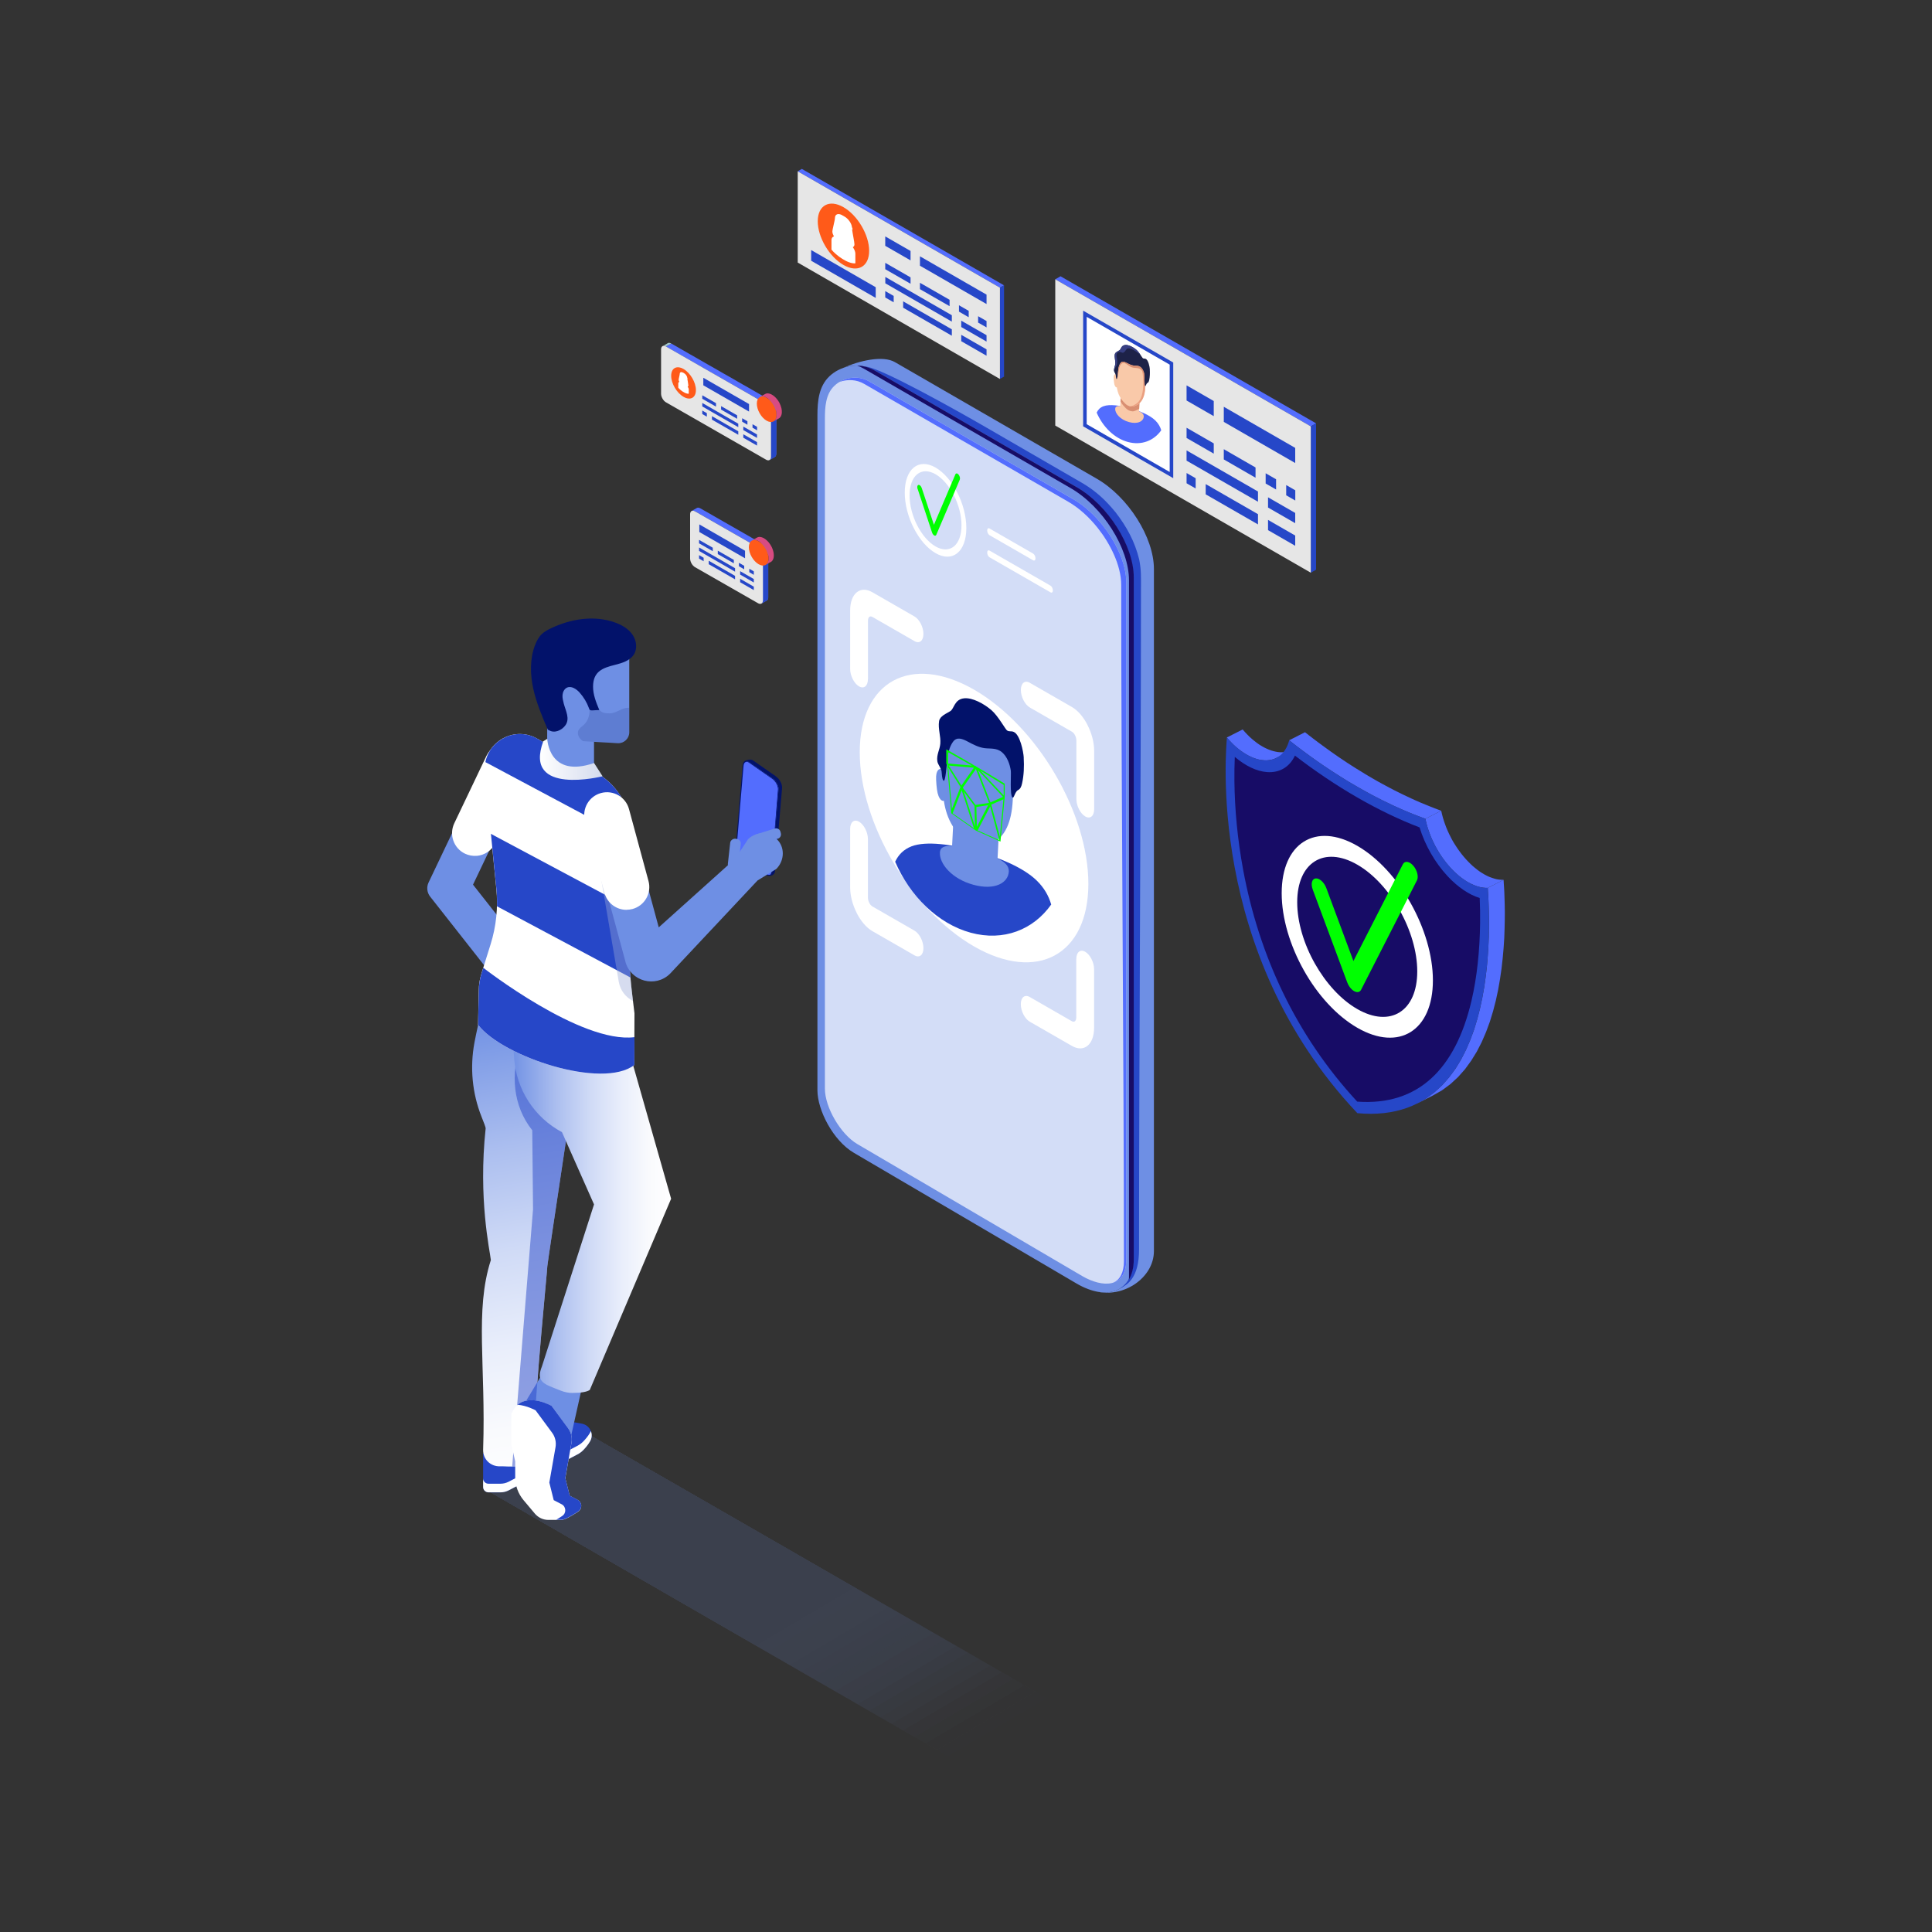 <?xml version="1.0" encoding="UTF-8"?>
<svg id="Laag_1" data-name="Laag 1" xmlns="http://www.w3.org/2000/svg" xmlns:xlink="http://www.w3.org/1999/xlink" viewBox="0 0 300 300">
  <rect x="0" y="0" width="300" height="300" fill="#333333" stroke="none"/>
  <defs>
    <style>
      .cls-1, .cls-2, .cls-3 {
        fill: #2647c8;
      }

      .cls-4, .cls-5, .cls-6, .cls-2, .cls-7, .cls-8, .cls-9, .cls-10, .cls-11, .cls-12, .cls-13, .cls-14, .cls-15 {
        fill-rule: evenodd;
      }

      .cls-4, .cls-16 {
        fill: #fff;
      }

      .cls-17, .cls-11 {
        fill: #536dfe;
      }

      .cls-5 {
        fill: #e6e6e6;
      }

      .cls-18 {
        fill: url(#linear-gradient-3);
      }

      .cls-19 {
        fill: url(#linear-gradient-2);
      }

      .cls-6, .cls-20 {
        fill: #02126a;
      }

      .cls-21 {
        fill: #1d2248;
      }

      .cls-22 {
        fill: url(#linear-gradient);
      }

      .cls-23 {
        fill: #373f83;
      }

      .cls-7 {
        fill: #d84b81;
      }

      .cls-24 {
        fill: #99a7d8;
        opacity: .4;
      }

      .cls-25 {
        opacity: 0;
      }

      .cls-25, .cls-26, .cls-27, .cls-28, .cls-29, .cls-30, .cls-31, .cls-32, .cls-33, .cls-34, .cls-35, .cls-36, .cls-37, .cls-38, .cls-39, .cls-40, .cls-41, .cls-42, .cls-43, .cls-44, .cls-45, .cls-46, .cls-47, .cls-48, .cls-49, .cls-50, .cls-51, .cls-52, .cls-53, .cls-54, .cls-55, .cls-56, .cls-57, .cls-58, .cls-59, .cls-60, .cls-61, .cls-62, .cls-63, .cls-64, .cls-65, .cls-14, .cls-66 {
        fill: #6e8fe4;
      }

      .cls-67 {
        fill: #f9c9a9;
      }

      .cls-8 {
        fill: #ff5a19;
      }

      .cls-9 {
        fill: #170c66;
      }

      .cls-10 {
        fill: #d3ddf7;
      }

      .cls-3 {
        opacity: .5;
      }

      .cls-68 {
        fill: #d98f72;
      }

      .cls-69 {
        opacity: .15;
      }

      .cls-26 {
        opacity: .02;
      }

      .cls-27 {
        opacity: .24;
      }

      .cls-28 {
        opacity: .32;
      }

      .cls-29 {
        opacity: .29;
      }

      .cls-30 {
        opacity: .27;
      }

      .cls-31 {
        opacity: .17;
      }

      .cls-32 {
        opacity: .22;
      }

      .cls-33 {
        opacity: .2;
      }

      .cls-34 {
        opacity: .51;
      }

      .cls-35 {
        opacity: .49;
      }

      .cls-36 {
        opacity: .46;
      }

      .cls-37 {
        opacity: .63;
      }

      .cls-38 {
        opacity: .61;
      }

      .cls-39 {
        opacity: .56;
      }

      .cls-40 {
        opacity: .59;
      }

      .cls-41 {
        opacity: .54;
      }

      .cls-42 {
        opacity: .37;
      }

      .cls-43 {
        opacity: .34;
      }

      .cls-44 {
        opacity: .66;
      }

      .cls-45 {
        opacity: .44;
      }

      .cls-46 {
        opacity: .41;
      }

      .cls-47 {
        opacity: .39;
      }

      .cls-48 {
        opacity: .07;
      }

      .cls-49 {
        opacity: .05;
      }

      .cls-50 {
        opacity: .12;
      }

      .cls-51 {
        opacity: .15;
      }

      .cls-52 {
        opacity: .1;
      }

      .cls-53 {
        opacity: .98;
      }

      .cls-54 {
        opacity: .93;
      }

      .cls-55 {
        opacity: .95;
      }

      .cls-56 {
        opacity: .76;
      }

      .cls-57 {
        opacity: .73;
      }

      .cls-58 {
        opacity: .71;
      }

      .cls-59 {
        opacity: .68;
      }

      .cls-60 {
        opacity: .88;
      }

      .cls-61 {
        opacity: .85;
      }

      .cls-62 {
        opacity: .83;
      }

      .cls-63 {
        opacity: .78;
      }

      .cls-64 {
        opacity: .8;
      }

      .cls-65 {
        opacity: .9;
      }

      .cls-12 {
        fill: #00ff01;
      }

      .cls-70 {
        fill: #ea9f80;
      }

      .cls-13 {
        fill: lime;
      }

      .cls-15 {
        fill: #a1c6ca;
      }
    </style>
    <linearGradient id="linear-gradient" x1="-1092.12" y1="157.3" x2="-1079.44" y2="230.76" gradientTransform="translate(1168.61)" gradientUnits="userSpaceOnUse">
      <stop offset="0" stop-color="#6e8fe4"/>
      <stop offset=".06" stop-color="#7c9ae6"/>
      <stop offset=".28" stop-color="#abbeef"/>
      <stop offset=".49" stop-color="#cfdaf6"/>
      <stop offset=".69" stop-color="#e9eefb"/>
      <stop offset=".86" stop-color="#f9fafd"/>
      <stop offset="1" stop-color="#fff"/>
    </linearGradient>
    <linearGradient id="linear-gradient-2" x1="-1089.25" y1="183.88" x2="-1064.4" y2="183.88" xlink:href="#linear-gradient"/>
    <linearGradient id="linear-gradient-3" x1="125.37" y1="117.91" x2="135.1" y2="117.91" gradientTransform="translate(218.93) rotate(-180) scale(1 -1)" gradientUnits="userSpaceOnUse">
      <stop offset="0" stop-color="#d3daed"/>
      <stop offset="1" stop-color="#fff"/>
    </linearGradient>
  </defs>
  <g>
    <g>
      <polygon class="cls-11" points="107.38 79.35 108.2 78.88 108.32 78.83 108.45 78.83 108.59 78.86 108.74 78.93 109.05 79.1 109.35 79.28 109.66 79.45 109.97 79.63 110.27 79.8 110.58 79.98 110.88 80.15 111.19 80.33 111.49 80.5 111.8 80.68 112.11 80.85 112.41 81.03 112.72 81.2 113.02 81.38 113.33 81.55 113.64 81.73 113.94 81.9 114.25 82.08 114.55 82.25 114.86 82.43 115.17 82.6 115.47 82.78 115.78 82.95 116.08 83.13 116.39 83.3 116.69 83.48 117 83.66 117.31 83.83 117.61 84.01 117.92 84.18 118.22 84.36 118.53 84.53 118.68 84.64 118.83 84.77 118.96 84.93 119.07 85.1 119.16 85.29 119.23 85.48 119.28 85.67 119.29 85.86 119.29 92.75 119.28 92.92 119.23 93.06 119.16 93.17 119.07 93.25 118.25 93.72 118.34 93.64 118.41 93.53 118.46 93.39 118.47 93.22 118.47 86.33 118.46 86.14 118.41 85.95 118.34 85.75 118.25 85.57 118.14 85.4 118.01 85.24 117.86 85.1 117.71 85 117.4 84.82 117.1 84.65 116.79 84.47 116.49 84.3 116.18 84.12 115.87 83.95 115.57 83.77 115.26 83.6 114.96 83.42 114.65 83.25 114.35 83.07 114.04 82.9 113.73 82.72 113.43 82.55 113.12 82.37 112.82 82.2 112.51 82.02 112.2 81.85 111.9 81.67 111.59 81.5 111.29 81.32 110.98 81.15 110.67 80.97 110.37 80.8 110.06 80.62 109.76 80.44 109.45 80.27 109.15 80.09 108.84 79.92 108.53 79.74 108.23 79.57 107.92 79.39 107.77 79.32 107.63 79.29 107.5 79.3 107.38 79.35"/>
      <polygon class="cls-2" points="119.29 85.98 119.29 92.75 119.28 92.92 119.23 93.06 119.16 93.17 119.07 93.25 118.25 93.72 118.34 93.64 118.41 93.53 118.46 93.39 118.47 93.22 118.47 86.45 119.29 85.98"/>
      <path class="cls-5" d="M117.71,85c.42.24.76.84.76,1.33v6.89c0,.49-.34.69-.76.45-3.26-1.87-6.53-3.74-9.79-5.6-.42-.24-.76-.84-.76-1.33v-6.89c0-.49.34-.69.76-.45,3.26,1.87,6.53,3.74,9.79,5.6Z"/>
      <polygon class="cls-7" points="116.72 83.95 117.54 83.48 117.65 83.43 117.77 83.39 117.9 83.37 118.03 83.38 118.17 83.4 118.32 83.44 118.47 83.5 118.63 83.58 118.78 83.68 118.93 83.79 119.08 83.92 119.22 84.06 119.36 84.21 119.48 84.37 119.6 84.54 119.71 84.72 119.81 84.9 119.9 85.09 119.97 85.28 120.04 85.48 120.09 85.67 120.13 85.86 120.15 86.05 120.16 86.24 120.15 86.42 120.13 86.58 120.09 86.73 120.04 86.87 119.97 86.99 119.9 87.09 119.81 87.18 119.71 87.25 118.89 87.71 118.99 87.64 119.08 87.56 119.15 87.45 119.22 87.33 119.27 87.2 119.31 87.05 119.33 86.89 119.34 86.71 119.33 86.52 119.31 86.33 119.27 86.14 119.22 85.94 119.15 85.75 119.08 85.56 118.99 85.37 118.89 85.19 118.78 85.01 118.66 84.84 118.54 84.68 118.4 84.53 118.26 84.39 118.11 84.26 117.96 84.14 117.81 84.05 117.65 83.96 117.5 83.9 117.35 83.86 117.21 83.84 117.08 83.84 116.95 83.86 116.83 83.9 116.72 83.95"/>
      <path class="cls-8" d="M117.81,84.05c.85.48,1.53,1.68,1.53,2.66s-.69,1.39-1.53.91c-.85-.48-1.53-1.68-1.53-2.66s.69-1.39,1.53-.91Z"/>
    </g>
    <g>
      <polygon class="cls-2" points="114.74 87.39 115.56 87.86 115.56 88.4 114.74 87.93 114.74 87.39"/>
      <polygon class="cls-2" points="111.46 85.51 113.95 86.94 113.95 87.47 111.46 86.04 111.46 85.51"/>
      <polygon class="cls-2" points="109.26 86.61 108.55 86.2 108.55 86.74 109.26 87.15 109.26 86.61"/>
      <path class="cls-2" d="M114.14,89.42c-1.36-.78-2.73-1.57-4.09-2.35v.54c1.36.78,2.73,1.57,4.09,2.35v-.54Z"/>
      <polygon class="cls-2" points="117.05 91.1 114.93 89.87 114.93 90.41 117.05 91.63 117.05 91.1"/>
      <path class="cls-2" d="M114.14,88.23c-1.86-1.07-3.73-2.14-5.59-3.22v.54c1.86,1.07,3.73,2.14,5.59,3.22v-.54Z"/>
      <polygon class="cls-2" points="117.05 89.91 114.93 88.69 114.93 89.22 117.05 90.45 117.05 89.91"/>
      <polygon class="cls-2" points="108.55 83.83 110.68 85.05 110.68 85.59 108.55 84.37 108.55 83.83"/>
      <polygon class="cls-2" points="116.35 88.32 117.05 88.72 117.05 89.26 116.35 88.85 116.35 88.32"/>
    </g>
    <polygon class="cls-2" points="108.59 81.43 115.69 85.52 115.69 86.69 108.59 82.61 108.59 81.43"/>
  </g>
  <g>
    <polygon class="cls-11" points="163.86 43.37 164.68 42.9 204.36 65.74 203.54 66.21 163.86 43.37"/>
    <polygon class="cls-2" points="203.54 66.21 204.36 65.74 204.36 88.46 203.54 88.93 203.54 66.21"/>
    <polygon class="cls-5" points="163.86 43.37 203.54 66.21 203.54 88.93 163.86 66.08 163.86 43.37"/>
    <polygon class="cls-2" points="168.19 48.24 182.18 56.29 182.18 74.25 168.19 66.2 168.19 48.24"/>
    <polygon class="cls-4" points="168.74 49.2 181.63 56.62 181.63 73.29 168.74 65.87 168.74 49.2"/>
    <path class="cls-2" d="M199.72,75.32l1.41.81v1.59l-1.41-.81v-1.59h0ZM184.25,66.42l4.22,2.43v1.59l-4.22-2.43v-1.59h0ZM201.12,79.65l-4.22-2.43v1.59l4.22,2.43v-1.59h0ZM195.34,76.32c-3.7-2.13-7.39-4.26-11.09-6.38v1.59c3.7,2.13,7.39,4.26,11.09,6.38v-1.59h0ZM201.12,83.16v1.59l-4.22-2.43v-1.59l4.22,2.43h0ZM195.34,79.84v1.59c-2.71-1.56-5.41-3.12-8.12-4.67v-1.59c2.71,1.56,5.41,3.12,8.12,4.67h0ZM185.66,74.26v1.59l-1.41-.81v-1.59l1.41.81h0ZM190.03,69.75l4.93,2.84v1.59l-4.93-2.84v-1.59h0ZM196.53,73.49l1.62.93v1.59l-1.62-.93v-1.59Z"/>
    <path class="cls-2" d="M201.12,69.55h0v2.35h0c-3.62-2.09-7.25-4.17-10.87-6.26l-.22-.13v-2.35l.22.13c3.62,2.09,7.25,4.17,10.87,6.26h0ZM188.47,62.27v2.35l-4.22-2.43h0v-2.35h0s4.22,2.43,4.22,2.43Z"/>
  </g>
  <g>
    <polygon class="cls-11" points="123.87 26.6 124.51 26.23 155.91 44.31 155.27 44.67 123.87 26.6"/>
    <polygon class="cls-2" points="155.27 44.67 155.91 44.31 155.91 58.48 155.27 58.84 155.27 44.67"/>
    <polygon class="cls-5" points="123.87 26.6 155.27 44.67 155.27 58.85 123.87 40.77 123.87 26.6"/>
    <polygon class="cls-2" points="125.96 38.83 135.98 44.6 135.98 46.26 125.96 40.49 125.96 38.83"/>
    <path class="cls-8" d="M130.97,32.17c2.21,1.27,3.99,4.31,3.99,6.78s-1.79,3.46-3.99,2.19c-2.21-1.27-3.99-4.31-3.99-6.78s1.79-3.46,3.99-2.19Z"/>
    <path class="cls-2" d="M151.88,49.1l1.31.75v.99l-1.31-.75v-.99h0ZM153.19,45.75h0v1.46h0c-3.38-1.94-6.75-3.89-10.13-5.83l-.21-.12v-1.46l.21.12c3.38,1.94,6.75,3.89,10.13,5.83h0ZM141.39,38.97v1.46l-3.93-2.26h0v-1.46h0l3.93,2.26h0ZM137.46,40.81l3.93,2.26v.99l-3.93-2.26v-.99h0ZM153.19,52.05l-3.93-2.26v.99l3.93,2.26v-.99h0ZM147.8,48.95c-3.44-1.98-6.89-3.96-10.33-5.95v.99c3.44,1.98,6.89,3.96,10.33,5.95v-.99h0ZM153.19,54.25v.99l-3.93-2.26v-.99l3.93,2.26h0ZM147.8,51.14c-2.52-1.45-5.04-2.9-7.56-4.35v.99c2.52,1.45,5.04,2.9,7.56,4.35v-.99h0ZM138.77,45.95v.99l-1.31-.75v-.99l1.31.75h0ZM142.85,43.91v.99l4.6,2.64v-.99l-4.6-2.64h0ZM148.91,47.4l1.51.87v.99l-1.51-.87v-.99Z"/>
    <path class="cls-4" d="M130.8,33.44c.11.07.22.13.34.19.6.34,1.09,1.06,1.15,1.64.07.2.12.34.12.34-.03,0-.06,0-.1,0,.08.63.37,2.02.37,2.33,0,.22-.1.36-.25.44.25.36.39.71.39,1.01v1.5c-1.17.11-3-1.25-3.71-2.13v-1.5c0-.29.15-.48.39-.56-.15-.25-.25-.52-.25-.73,0-.36.4-1.76.4-2.12,0-.6.52-.79,1.15-.42Z"/>
  </g>
  <g>
    <polygon class="cls-11" points="103.41 53.8 104.23 53.34 104.71 53.61 105.2 53.89 105.68 54.17 106.17 54.45 106.66 54.73 107.14 55.01 107.63 55.28 108.11 55.56 108.6 55.84 109.09 56.12 109.57 56.4 110.06 56.68 110.54 56.95 111.03 57.23 111.52 57.51 112 57.79 112.49 58.07 112.97 58.34 113.46 58.62 113.95 58.9 114.43 59.18 114.92 59.46 115.4 59.74 115.89 60.01 116.38 60.29 116.86 60.57 117.35 60.85 117.83 61.13 118.32 61.41 118.81 61.68 119.29 61.96 119.78 62.24 119.93 62.35 120.07 62.48 120.2 62.64 120.32 62.81 120.41 63 120.48 63.19 120.52 63.38 120.54 63.57 120.54 70.46 120.52 70.63 120.48 70.77 120.41 70.88 120.32 70.96 119.5 71.43 119.59 71.35 119.66 71.24 119.71 71.1 119.72 70.93 119.72 64.04 119.71 63.85 119.66 63.66 119.59 63.46 119.5 63.28 119.38 63.11 119.25 62.95 119.11 62.81 118.96 62.71 118.47 62.43 117.99 62.15 117.5 61.87 117.01 61.6 116.53 61.32 116.04 61.04 115.56 60.76 115.07 60.48 114.58 60.2 114.1 59.93 113.61 59.65 113.13 59.37 112.64 59.09 112.15 58.81 111.67 58.53 111.18 58.26 110.7 57.98 110.21 57.7 109.72 57.42 109.24 57.14 108.75 56.86 108.27 56.59 107.78 56.31 107.29 56.03 106.81 55.75 106.32 55.47 105.84 55.2 105.35 54.92 104.86 54.64 104.38 54.36 103.89 54.08 103.41 53.8"/>
    <polygon class="cls-15" points="102.87 53.76 103.69 53.29 103.8 53.24 103.93 53.24 104.07 53.27 104.23 53.34 103.41 53.8 103.25 53.73 103.11 53.7 102.98 53.71 102.87 53.76"/>
    <polygon class="cls-2" points="120.54 64.07 120.54 70.46 120.52 70.63 120.48 70.77 120.41 70.88 120.32 70.96 119.5 71.43 119.59 71.35 119.66 71.24 119.71 71.1 119.72 70.93 119.72 64.54 120.54 64.07"/>
    <path class="cls-5" d="M118.96,62.71c.42.24.76.84.76,1.33v6.89c0,.49-.34.69-.76.45-5.18-2.97-10.37-5.94-15.55-8.91-.42-.24-.76-.84-.76-1.33v-6.89c0-.49.34-.69.76-.45,5.18,2.97,10.37,5.94,15.55,8.91Z"/>
    <polygon class="cls-7" points="117.97 61.66 118.79 61.19 118.9 61.14 119.02 61.1 119.14 61.08 119.28 61.09 119.42 61.11 119.56 61.15 119.72 61.21 119.87 61.29 120.03 61.39 120.18 61.5 120.33 61.63 120.47 61.77 120.6 61.92 120.73 62.08 120.85 62.25 120.96 62.43 121.06 62.61 121.14 62.8 121.22 62.99 121.28 63.19 121.34 63.38 121.37 63.57 121.4 63.76 121.4 63.95 121.4 64.13 121.37 64.29 121.34 64.44 121.28 64.58 121.22 64.7 121.14 64.8 121.06 64.89 120.96 64.96 120.14 65.42 120.24 65.35 120.32 65.27 120.4 65.16 120.47 65.04 120.52 64.91 120.55 64.76 120.58 64.6 120.59 64.42 120.58 64.23 120.55 64.04 120.52 63.85 120.47 63.65 120.4 63.46 120.32 63.27 120.24 63.08 120.14 62.9 120.03 62.72 119.91 62.55 119.78 62.39 119.65 62.24 119.51 62.1 119.36 61.97 119.21 61.85 119.05 61.76 118.9 61.67 118.75 61.61 118.6 61.57 118.46 61.55 118.32 61.55 118.2 61.57 118.08 61.61 117.97 61.66"/>
    <path class="cls-8" d="M119.05,61.76c.85.48,1.53,1.68,1.53,2.66s-.69,1.39-1.53.91c-.85-.48-1.53-1.68-1.53-2.66s.69-1.39,1.53-.91Z"/>
    <path class="cls-8" d="M106.14,57.3c1.06.61,1.92,2.07,1.92,3.27s-.86,1.66-1.92,1.05c-1.06-.61-1.92-2.07-1.92-3.27s.86-1.66,1.92-1.05Z"/>
    <path class="cls-2" d="M109.21,58.66l7.1,4.08v1.17l-7.1-4.08v-1.17h0ZM116.85,65.87l.71.41v.54l-.71-.41v-.54h0ZM109.05,61.38v.54l2.13,1.22v-.54l-2.13-1.22h0ZM117.55,67.46l-2.13-1.22v.54l2.13,1.22v-.54h0ZM114.64,65.79c-1.86-1.07-3.73-2.14-5.59-3.22v.54c1.86,1.07,3.73,2.14,5.59,3.22v-.54h0ZM117.55,68.65v.54l-2.13-1.22v-.54l2.13,1.22h0ZM114.64,66.97v.54c-1.36-.78-2.73-1.57-4.09-2.35v-.54c1.36.78,2.73,1.57,4.09,2.35h0ZM109.76,64.16l-.71-.41v.54l.71.41v-.54h0ZM111.97,63.06v.54l2.49,1.43v-.54l-2.49-1.43h0ZM115.24,64.94l.82.47v.54l-.82-.47v-.54Z"/>
    <path class="cls-4" d="M106.07,57.86s.1.06.15.09c.26.15.48.46.5.72.03.09.05.15.05.15-.01,0-.03,0-.04,0,.04.28.16.89.16,1.03,0,.09-.05.16-.11.19.11.16.17.31.17.44v.66c-.51.05-1.32-.55-1.63-.94v-.66c0-.13.06-.21.17-.24-.07-.11-.11-.23-.11-.32,0-.16.17-.77.17-.93,0-.26.23-.35.51-.18Z"/>
  </g>
  <g>
    <path class="cls-17" d="M180.32,66.81c-1.15,1.63-3.07,2.39-5.18,1.82s-3.9-2.36-4.85-4.56c.21-.45.54-.8,1.06-.99.47-.18,1.12-.21,1.84-.14.71.07,1.49.23,2.22.43,1.46.4,3.09,1.05,3.98,1.91.48.47.77.99.93,1.54Z"/>
    <path class="cls-67" d="M176.87,63.85l.08-1.63-2.92-.8-.08,1.63c-.45-.03-.77.06-.78.42-.04.72.77,1.69,2.14,2.07s2.25-.14,2.29-.85c.02-.37-.28-.63-.72-.83Z"/>
    <path class="cls-67" d="M173.81,59.35c.03-.51-.14-1.17-.37-1.24s-.49-.03-.51.47c-.01.24.04.81.1,1.07.07.28.19.46.31.5.24.06.45-.29.48-.8Z"/>
    <path class="cls-68" d="M176.93,62.61l-.04.86c-.06.04-.13.09-.2.12-.27.14-.45.22-.62.26-.17.04-.33.02-.53-.03-.41-.11-.61-.29-1.1-.84-.17-.19-.32-.41-.45-.65l.03-.52c.1.15.2.29.32.42.49.55.69.73,1.1.84.2.06.36.07.53.03.17-.04.36-.12.62-.26.13-.07.24-.14.35-.24Z"/>
    <path class="cls-67" d="M175.81,55.6h0s0,0,0,0c-1.76-.48-2.33,1.13-2.44,3.29-.07,1.43.26,2.55.96,3.34.49.55.69.73,1.1.84h0s0,0,0,0c.41.11.62.05,1.15-.22.75-.39,1.19-1.3,1.26-2.73.11-2.15-.28-4.03-2.04-4.51Z"/>
    <path class="cls-70" d="M175.81,55.6s-.06-.01-.09-.02c1.55.48,1.89,2.32,1.79,4.44-.07,1.43-.48,2.35-1.18,2.75-.45.26-.66.34-.99.27.03,0,.06.02.09.03.41.11.62.05,1.15-.22.75-.39,1.19-1.3,1.26-2.73.11-2.15-.28-4.03-2.04-4.51Z"/>
    <path class="cls-21" d="M178.55,57.38c-.02-.42-.24-1.49-.65-1.66-.18-.08-.3,0-.44-.1-.11-.09-.57-.92-.98-1.28-.5-.44-1.24-.82-1.76-.77-.64.06-.64.66-.89.82-.25.16-.67.31-.73.64-.08.5.12.97.08,1.45-.03.39-.25.71-.19,1.13.03.22.25.44.27.66.01.13.02.44.1.56.16.26.23-1.13.29-1.53.05-.34.17-.7.35-.95.24-.32.6-.18.95,0,.35.19.68.36,1.06.41.37.05.78-.03,1.13.27.33.28.51.76.57,1.19.03.21-.07,1.58.11,1.72.1.08.15-.37.35-.47.17-.09.22-.23.27-.44.12-.51.13-1.09.1-1.65Z"/>
    <path class="cls-68" d="M177.83,59.94c-.18-.14-.08-1.51-.11-1.72-.06-.43-.24-.91-.57-1.19-.35-.3-.76-.22-1.13-.27-.37-.05-.7-.23-1.06-.41-.35-.18-.7-.33-.95,0-.19.25-.3.61-.35.95-.06.37-.12,1.6-.26,1.56.14.06.25-.93.31-1.26.05-.3.14-.79.33-1.01.36-.41.72-.17,1.05.06.37.26.55.39.92.45.37.06.78,0,1.13.27.33.26.53.65.56,1.11,0,.19-.05,1.35.13,1.48.01,0,.02,0,.02,0,0,0-.01,0-.02,0ZM173.36,58.8s0,.02.01.03c0,0,0,.01.01.02,0,0,0-.01-.01-.02,0,0,0-.02-.01-.02Z"/>
    <path class="cls-23" d="M174.97,54.17c.69-.42,2.28,1.14,2.08.85-.17-.25-.37-.52-.56-.68-.5-.44-1.24-.82-1.76-.77-.64.06-.64.66-.89.82-.25.16-.67.31-.73.64-.08.5.12.97.08,1.45-.03.39-.25.71-.19,1.13.03.22.03-.37.28-.68.24-.3.26-.95.1-1.6-.06-.25.06-.94.84-.58.36.16.63-.5.76-.57Z"/>
  </g>
  <g>
    <g>
      <g>
        <path class="cls-6" d="M120.51,120.57l-3.64-2.53c-.22-.15-.67-.09-.99.03.18-.05.4-.03.59.1l3.64,2.53c.57.4.99,1.21.94,1.8-.23,2.76-.86,10.18-1.1,12.93-.04.47-.36.67-.77.55.51.17,1.12-.17,1.16-.67.23-2.76.86-10.18,1.1-12.93.05-.6-.37-1.41-.94-1.8Z"/>
        <path class="cls-6" d="M120.11,120.69l-3.64-2.53c-.3-.21-.66-.13-.87.04-.21.17-.27.44-.29.72-.24,2.89-.86,10.17-1.08,12.8-.03.37.21.98.59,1.24l4.01,2.83c.56.4,1.07.23,1.12-.36.23-2.76.86-10.18,1.1-12.93.05-.6-.37-1.41-.94-1.8Z"/>
        <path class="cls-11" d="M120.03,120.92c.21.14.38.34.52.55.2.31.39.74.35,1.12-.32,3.74-.77,9.1-1.09,12.83-.05.55-.5.5-.87.24l-4.05-2.86c-.3-.21-.55-.74-.52-1.1.31-3.69.76-9.01,1.08-12.7.02-.21.05-.47.23-.61.19-.15.47-.17.67-.03,1.29.9,2.64,1.84,3.68,2.56Z"/>
        <path class="cls-6" d="M119.66,135.96c.13-.06.37-.16.41-.7.3-3.57.8-8.95,1.1-12.52.02-.22.04-.35.01-.57-.05-.35-.18-.64-.37-.93-.16-.24-.33-.42-.57-.59l-1.75-1.22c-.51-.36-1.93-1.32-2.19-1.35h0c.06.02.11.05.17.09h0l3.64,2.53h0c.05.04.1.08.15.12h0s0,0,0,0c.13.12.26.26.36.41h0s0,0,0,0c.2.28.35.61.4.92.02.12.03.24.02.35v.04c0,.07-.02.14-.02.22-.19,2.26-.38,4.52-.57,6.78-.11,1.27-.37,4.35-.48,5.62h0l-.02.27s0,.04,0,.05h0s0,0,0,0c0,.07-.03.14-.05.19-.01.03-.03.06-.04.09-.03.06-.08.11-.13.14h0s0,0,0,0c-.02.02-.04.03-.07.04h0Z"/>
        <path class="cls-6" d="M120.11,120.69l-3.64-2.53c-.1-.07-.21-.11-.32-.12.04.02.08.04.11.07l3.73,2.6c.58.4,1.01,1.23.96,1.84-.24,2.82-.88,10.36-1.12,13.18,0,.03,0,.06-.01.08.07-.09.11-.22.13-.38.23-2.76.86-10.18,1.1-12.93.05-.6-.37-1.41-.94-1.8Z"/>
        <path class="cls-6" d="M120.03,120.92c.21.14.38.34.52.55.2.31.38.74.35,1.12-.32,3.74-.77,9.1-1.09,12.83-.02.26-.14.39-.29.42.14-.04.23-.19.24-.39.32-3.74.72-9.09,1.04-12.83.03-.38-.15-.81-.35-1.12-.14-.21-.32-.41-.52-.55-1.22-.85-2.45-1.7-3.68-2.56-.14-.09-.31-.12-.46-.07.18-.09.4-.08.57.04,1.22.85,2.45,1.71,3.68,2.56Z"/>
      </g>
      <g class="cls-69">
        <polygon class="cls-25" points="90.66 222.34 164.34 264.7 148.99 273.77 75.3 231.2 90.66 222.34"/>
        <polygon class="cls-26" points="90.66 222.34 162.58 263.69 147.23 272.75 75.3 231.2 90.66 222.34"/>
        <polygon class="cls-49" points="90.66 222.34 160.82 262.67 145.47 271.74 75.3 231.2 90.66 222.34"/>
        <polygon class="cls-48" points="90.66 222.34 159.07 261.66 143.72 270.72 75.3 231.2 90.66 222.34"/>
        <polygon class="cls-52" points="90.66 222.34 157.31 260.65 141.96 269.71 75.3 231.2 90.66 222.34"/>
        <polygon class="cls-50" points="90.66 222.34 155.55 259.64 140.21 268.69 75.3 231.2 90.66 222.34"/>
        <polygon class="cls-51" points="90.66 222.34 153.79 258.63 138.45 267.68 75.3 231.2 90.66 222.34"/>
        <polygon class="cls-31" points="90.66 222.34 152.03 257.61 136.7 266.67 75.3 231.2 90.66 222.34"/>
        <polygon class="cls-33" points="90.66 222.34 150.27 256.6 134.94 265.65 75.3 231.2 90.66 222.34"/>
        <polygon class="cls-32" points="90.66 222.34 148.51 255.59 133.18 264.64 75.3 231.2 90.66 222.34"/>
        <polygon class="cls-27" points="90.66 222.34 146.75 254.58 131.43 263.62 75.3 231.2 90.66 222.34"/>
        <polygon class="cls-30" points="90.66 222.34 144.99 253.57 129.67 262.61 75.3 231.2 90.66 222.34"/>
        <polygon class="cls-29" points="90.66 222.34 143.23 252.55 127.92 261.6 75.3 231.2 90.66 222.34"/>
        <polygon class="cls-28" points="90.66 222.34 141.47 251.54 126.16 260.58 75.3 231.2 90.66 222.34"/>
        <polygon class="cls-43" points="90.66 222.34 139.71 250.53 124.41 259.57 75.3 231.2 90.66 222.34"/>
        <polygon class="cls-42" points="90.66 222.34 137.95 249.52 122.65 258.55 75.3 231.2 90.66 222.34"/>
        <polygon class="cls-47" points="90.66 222.34 136.19 248.51 120.89 257.54 75.3 231.2 90.66 222.34"/>
        <polygon class="cls-46" points="90.66 222.34 134.43 247.49 119.14 256.52 75.3 231.2 90.66 222.34"/>
        <polygon class="cls-45" points="90.66 222.34 132.67 246.48 117.38 255.51 75.3 231.2 90.66 222.34"/>
        <polygon class="cls-36" points="90.66 222.34 130.91 245.47 115.63 254.5 75.3 231.2 90.66 222.34"/>
        <polygon class="cls-35" points="90.66 222.34 129.15 244.46 113.87 253.48 75.3 231.2 90.66 222.34"/>
        <polygon class="cls-34" points="90.66 222.34 127.39 243.45 112.11 252.47 75.3 231.2 90.66 222.34"/>
        <polygon class="cls-41" points="90.66 222.34 125.64 242.43 110.36 251.45 75.3 231.2 90.66 222.34"/>
        <polygon class="cls-39" points="90.66 222.34 123.88 241.42 108.6 250.44 75.3 231.2 90.66 222.34"/>
        <polygon class="cls-40" points="90.66 222.34 122.12 240.41 106.85 249.43 75.3 231.2 90.66 222.34"/>
        <polygon class="cls-38" points="90.66 222.34 120.36 239.4 105.09 248.41 75.3 231.2 90.66 222.34"/>
        <polygon class="cls-37" points="90.66 222.34 118.6 238.39 103.34 247.4 75.3 231.2 90.66 222.34"/>
        <polygon class="cls-44" points="90.66 222.34 116.84 237.38 101.58 246.38 75.3 231.2 90.66 222.34"/>
        <polygon class="cls-59" points="90.66 222.34 115.08 236.36 99.82 245.37 75.3 231.2 90.66 222.34"/>
        <polygon class="cls-58" points="90.66 222.34 113.32 235.35 98.07 244.35 75.3 231.2 90.66 222.34"/>
        <polygon class="cls-57" points="90.66 222.34 111.56 234.34 96.31 243.34 75.3 231.2 90.66 222.34"/>
        <polygon class="cls-56" points="90.66 222.34 109.8 233.33 94.56 242.33 75.3 231.2 90.66 222.34"/>
        <polygon class="cls-63" points="90.66 222.34 108.04 232.32 92.8 241.31 75.3 231.2 90.66 222.34"/>
        <polygon class="cls-64" points="90.66 222.34 106.28 231.3 91.05 240.3 75.3 231.2 90.66 222.34"/>
        <polygon class="cls-62" points="90.66 222.34 104.52 230.29 89.29 239.28 75.3 231.2 90.66 222.34"/>
        <polygon class="cls-61" points="90.66 222.34 102.76 229.28 87.53 238.27 75.3 231.2 90.66 222.34"/>
        <polygon class="cls-60" points="90.66 222.34 101 228.27 85.78 237.26 75.3 231.2 90.66 222.34"/>
        <polygon class="cls-65" points="90.66 222.34 99.24 227.26 84.02 236.24 75.3 231.2 90.66 222.34"/>
        <polygon class="cls-54" points="90.66 222.34 97.48 226.24 82.27 235.23 75.3 231.2 90.66 222.34"/>
        <polygon class="cls-55" points="90.66 222.34 95.72 225.23 80.51 234.21 75.3 231.2 90.66 222.34"/>
        <polygon class="cls-53" points="90.66 222.34 93.96 224.22 78.76 233.2 75.3 231.2 90.66 222.34"/>
        <polygon class="cls-66" points="90.66 222.34 92.21 223.21 77 232.18 75.3 231.2 90.66 222.34"/>
      </g>
      <path class="cls-1" d="M75.02,225.63v5.28c0,.46.37.83.83.83h1.87c.44,0,.87-.11,1.27-.31l10.64-5.56c.36-.19.68-.42.96-.71.3-.31.7-.77,1.03-1.33.66-1.1,0-2.51-1.24-2.76-2.19-.44-5.64-.87-7.15.41-2.31,1.95-8.19,4.16-8.19,4.16Z"/>
      <path class="cls-16" d="M75.85,230.39h1.87c.44,0,.87-.11,1.27-.31l10.64-5.56c.36-.19.68-.42.96-.71.3-.31.7-.77,1.03-1.33.05-.09.09-.18.13-.27.2.5.18,1.09-.13,1.61-.33.56-.72,1.01-1.03,1.33-.28.29-.6.53-.96.71l-10.64,5.56c-.39.2-.82.31-1.27.31h-1.87c-.46,0-.83-.37-.83-.83v-1.34c0,.46.37.83.83.83Z"/>
      <path class="cls-22" d="M78.91,227.72c-.39,0-.77-.05-1.27-.03-1.49.04-2.67-1.12-2.62-2.61.44-13.11-1.33-21.54,1.2-29.42-.16-1.51-1.98-9.49-.81-20.43.02-.18-.29-.94-.64-1.83-1.45-3.65-1.82-7.64-1.1-11.5.16-.85.35-1.75.57-2.75.19-.85.54-2.79,1.36-2.58,2.65.68,14.4,1.58,14.74,4.29,0,0-5.35,35.36-5.35,35.74,0,.71-1.83,18.36-2.19,28.81-.09,2.68-1.23,2.31-3.89,2.31Z"/>
      <polygon class="cls-66" points="85.42 211.34 81.77 217.4 83.59 226.7 88.71 222.84 90.97 212.75 85.42 211.34"/>
      <path class="cls-3" d="M81.76,200.19l-2.23,27.54c2.22.03,3.19.14,3.27-2.32.35-10.45,2.19-28.09,2.19-28.81,0-.38,5.35-35.74,5.35-35.74-.2-1.61-4.44-2.59-8.4-3.25l-1.08,4.56c-1.61,4.57-1.23,9.55,1.79,13.34l.12,12.27-1.01,12.42"/>
      <path class="cls-19" d="M88.92,216.3c-.61,0-1.24-.12-1.84-.36-2.54-1.02-3.94-1.26-2.92-3.8l8.08-25.12-4.98-11.22h0c-4.28-2.28-7.08-6.61-7.42-11.44l-.44-6.28c-.73-2.64,7.49-5.78,10.13-6.51,2.64-.73,5.51,2.24,6.23,4.88l8.45,29.69-12.63,29.69q-.7.46-2.67.46Z"/>
      <path class="cls-16" d="M79.41,219.6v4.72l.59,2.6v2.46c0,1.31.46,2.57,1.3,3.57l1.75,2.08c.52.62,1.29.98,2.09.98h2.05c.53,0,1.67-.68,2.6-1.3.67-.45.61-1.44-.1-1.81l-1.23-.64-.68-2.73.96-5.48c.14-.79-.05-1.61-.53-2.26l-2.56-3.47s-4.72-2.71-6.25,1.3Z"/>
      <path class="cls-1" d="M89.69,232.88l-1.23-.64-.68-2.73.96-5.48c.14-.79-.05-1.61-.53-2.26l-2.56-3.47s-3.29-1.88-5.27-.17c1.47.12,2.79.87,2.79.87l2.56,3.47c.48.65.67,1.46.53,2.26l-.96,5.48.68,2.73,1.23.64c.71.37.76,1.37.1,1.81-.3.2-.62.41-.94.6h.82c.53,0,1.67-.68,2.6-1.3.67-.45.61-1.44-.1-1.81Z"/>
      <path class="cls-66" d="M81.58,155.74c-1.02.08-2.07-.34-2.75-1.21l-12.04-15.31c-.49-.62-.58-1.47-.24-2.19l9.24-19.39c.72-1.5,2.45-2.32,4.02-1.75,1.79.65,2.6,2.69,1.79,4.37l-8.15,17.11,10.32,13.11c1.04,1.33.98,3.28-.27,4.42-.55.5-1.22.78-1.9.83Z"/>
      <path class="cls-16" d="M74,132.89c-.6.05-1.21-.06-1.79-.33-1.76-.84-2.51-2.95-1.67-4.72l4.99-10.46c.84-1.76,2.95-2.51,4.72-1.67,1.77.84,2.51,2.95,1.67,4.72l-4.99,10.46c-.56,1.19-1.7,1.91-2.92,2.01Z"/>
      <path class="cls-16" d="M83.46,114.72l9.21,5.32c3.56,2.05,5.61,5.97,5.27,10.06l-.33,12.41c-.11,4.02.08,8.04.57,12.03l.34,2.81-.03,8.02c-4.95,3.83-20.45-1.26-24.26-6.23l.11-5.29c0-.93.16-1.86.44-2.75l1.4-4.47c.87-2.78,1.18-5.71.89-8.61l-1.79-18.03c-.44-4.43,4.32-7.5,8.17-5.27Z"/>
      <g>
        <path class="cls-1" d="M98.5,165.37c-4.95,3.83-20.45-1.26-24.26-6.23l.11-5.29c0-.93.16-1.86.44-2.75l.26-.82s15.12,11.81,23.47,10.77l-.02,4.32Z"/>
        <path class="cls-1" d="M83.46,114.72l9.21,5.32c3.56,2.05,5.61,5.97,5.27,10.06v.28s-22.57-12.04-22.57-12.04c.71-3.49,4.74-5.55,8.09-3.62Z"/>
        <path class="cls-1" d="M76.23,129.48l21.42,11.43-.04,1.6c-.08,3.1.01,6.2.29,9.28l-20.73-11.06c.02-.9,0-1.81-.09-2.71l-.85-8.54Z"/>
      </g>
      <path class="cls-24" d="M94.53,126.43c1.27-.34,2.53.12,3.3,1.03.15.86.19,1.74.12,2.64l-.33,12.41c-.11,4.02.08,8.04.57,12.03l.11.9c-1.11-.56-1.98-1.61-2.22-3l-3.82-22.27c-.28-1.64.67-3.31,2.27-3.74Z"/>
      <path class="cls-66" d="M97.12,149.33l-5.9-21.81c-.43-1.6.35-3.36,1.91-3.94,1.79-.67,3.72.35,4.21,2.15l4.95,18.27,11.89-10.68,1.98-3.01c1.33-1.31,3.51-1.22,4.71.26,1.05,1.29.85,3.2-.34,4.37l-2.9,1.78-13.59,14.48c-2.26,2.23-6.1,1.2-6.93-1.87Z"/>
      <path class="cls-16" d="M97.28,141.28c-1.56,0-2.99-1.04-3.41-2.62l-3.03-11.18c-.51-1.89.6-3.83,2.49-4.34,1.89-.51,3.83.61,4.34,2.49l3.03,11.18c.51,1.89-.6,3.83-2.49,4.34-.31.08-.62.12-.93.12Z"/>
      <rect class="cls-66" x="111.67" y="131.78" width="4.71" height="1.65" rx=".71" ry=".71" transform="translate(-30.31 231.35) rotate(-83.69)"/>
      <path class="cls-66" d="M118.02,131.09c-.38.1-.77-.13-.86-.5l-.06-.23c-.1-.38.13-.77.5-.86l2.73-.85c.38-.1.77.13.86.5l.06.23c.1.38-.13.77-.5.86l-2.73.85Z"/>
      <polygon class="cls-66" points="92.24 119.79 87.2 119.91 84.96 116.69 84.99 106.07 92.24 106.07 92.24 119.79"/>
      <path class="cls-66" d="M97.71,102.32v11.39c0,.97-.82,1.74-1.78,1.69l-5.58-.32-4.67-1.97-1.88-8.61c-.15-.7.03-1.44.51-1.99l4.05-4.67c.61-.71,1.62-.92,2.47-.52l5.28,2.47c.98.46,1.61,1.45,1.61,2.53Z"/>
      <g class="cls-69">
        <path class="cls-20" d="M96.54,110.14c-.62.27-1.24.65-1.92.63-.64-.01-1.14-.05-1.56-.54-.42-.49-.77-1.43-1.03-2.02l-1.04.7c.88.93.64,2.71-.29,3.6-.31.3-.72.53-.89.92-.21.48.03,1.06.42,1.42.1.09.21.17.32.24l5.37.31c.97.06,1.78-.72,1.78-1.69v-3.81c-.39-.02-.81.09-1.17.24Z"/>
      </g>
      <path class="cls-20" d="M83.07,100.21c.24-.66.58-1.3,1.09-1.78.38-.35.84-.6,1.31-.83,3.13-1.52,6.85-2.12,10.11-.91,1.03.38,2.02.96,2.64,1.87.62.9.79,2.17.19,3.1-.62.95-1.82,1.3-2.92,1.58-1.9.47-3.38,1.01-3.4,3.35-.01,1.27.48,2.49.97,3.66-.37.02-.74.04-1.11.06-.1,0-.21,0-.3-.04-.11-.06-.15-.19-.2-.31-.32-.89-.82-1.71-1.45-2.42-.5-.56-1.29-1.08-1.97-.76-.41.2-.64.67-.68,1.12-.04.46.08.91.19,1.35.3,1.14,1.02,2.37.22,3.42-.55.72-1.63,1.24-2.49.73l-.2-.08c-.89-2.08-1.78-4.18-2.27-6.4-.48-2.21-.53-4.58.26-6.7Z"/>
      <path class="cls-18" d="M84.98,114.72s.18,6.21,7.27,3.76l1.32,2.06s-12.39,3.13-9.21-5.43l.62-.39Z"/>
    </g>
    <g>
      <path class="cls-14" d="M170.3,74.33l-31.34-18.1c-1.87-1.08-5.53-.23-8,.89,1.46-.52,3.22-.54,4.86.41l31.34,18.1c4.89,2.82,8.88,9.14,8.88,14.02v105.91c0,3.82-2.46,5.7-5.86,4.97,4.3,1.06,9-2.12,9-6.27v-105.91c0-4.89-3.99-11.2-8.88-14.02Z"/>
      <path class="cls-14" d="M167.16,75.63l-31.34-18.1c-2.58-1.49-5.46-.59-7.02.89-1.63,1.55-1.87,3.78-1.87,6.06v104.82c0,3.06,2.42,7.81,5.66,9.71l34.57,20.29c4.87,2.86,8.88,1.14,8.88-3.74v-105.91c0-4.89-3.99-11.2-8.88-14.02Z"/>
      <path class="cls-10" d="M166.62,77.49c1.77,1.03,3.36,2.51,4.63,4.11,1.87,2.35,3.64,5.76,3.64,8.83v105.12c0,4.53-3.71,4.43-6.87,2.58l-34.91-20.49c-2.54-1.49-5.02-5.66-5.02-8.6v-104.01c0-1.75.1-3.82,1.46-5.11,1.43-1.37,3.7-1.7,5.42-.7,11.09,6.42,22.75,13.13,31.66,18.28Z"/>
      <path class="cls-2" d="M174,200.04c1.05-.6,2.87-1.56,2.87-6.02,0-29.22.3-73.33.3-102.56,0-1.77.06-2.91-.28-4.6-.68-2.78-1.94-5.08-3.68-7.33-1.51-1.84-2.96-3.2-5.01-4.44l-15.05-8.71c-4.42-2.56-16.63-9.43-18.77-9.45h0c.48.12.96.32,1.43.59h0l31.34,18.1h0s0,0,0,0c.45.26.9.55,1.33.87h0s0,.01,0,.01c1.17.86,2.27,1.9,3.24,3.06h0s0,0,0,0h0c1.83,2.18,3.23,4.75,3.88,7.21.26.98.4,1.95.4,2.87v.35c0,.55,0,1.14,0,1.84v101.55h0v2.18c0,.15,0,.3-.01.45h0s0,0,0,0c-.03.59-.13,1.13-.27,1.61-.08.27-.18.52-.3.76-.24.49-.56.91-.93,1.25h0s0,0,0,0c-.16.14-.33.27-.51.39h0Z"/>
      <path class="cls-9" d="M167.16,75.63l-31.34-18.1c-.89-.51-1.82-.74-2.71-.76.33.12.66.27.98.45l32.14,18.56c5,2.89,9.08,9.34,9.08,14.33v107.92c0,.24,0,.47-.03.69.49-.82.77-1.88.77-3.16v-105.91c0-4.89-3.99-11.2-8.88-14.02Z"/>
      <path class="cls-11" d="M166.62,77.49c1.77,1.03,3.36,2.51,4.63,4.11,1.87,2.35,3.64,5.76,3.64,8.83v105.12c0,2.17-.85,3.27-2.08,3.64,1.14-.43,1.71-1.68,1.71-3.34,0-30.61-.42-74.42-.42-105.03,0-3.07-1.77-6.48-3.64-8.83-1.27-1.6-2.85-3.09-4.63-4.11-10.51-6.08-21.1-12.18-31.66-18.28-1.17-.68-2.59-.74-3.83-.29,1.39-.83,3.19-.92,4.62-.09,10.54,6.1,21.13,12.19,31.66,18.28Z"/>
      <path class="cls-4" d="M151.25,107.09c9.8,5.64,17.75,19.14,17.75,30.15s-7.95,15.36-17.75,9.72c-9.8-5.64-17.75-19.14-17.75-30.15s7.95-15.36,17.75-9.72Z"/>
      <path class="cls-4" d="M145.27,72.6c1.32.76,2.52,2.19,3.38,3.89.87,1.7,1.4,3.67,1.4,5.51s-.54,3.19-1.4,3.89c-.87.71-2.06.76-3.38,0-1.32-.76-2.52-2.19-3.38-3.89-.87-1.7-1.4-3.67-1.4-5.51s.54-3.19,1.4-3.89c.87-.71,2.06-.76,3.38,0h0ZM148.12,76.92c-.73-1.43-1.74-2.64-2.85-3.28-1.11-.64-2.12-.59-2.85,0-.73.59-1.18,1.74-1.18,3.29s.45,3.21,1.18,4.64c.73,1.43,1.74,2.64,2.85,3.28,1.11.64,2.12.59,2.85,0,.73-.59,1.18-1.74,1.18-3.29s-.45-3.21-1.18-4.64Z"/>
      <path class="cls-13" d="M142.48,75.93c-.1-.31-.04-.59.14-.63.18-.04.41.18.51.49l1.89,5.7,3.33-7.83c.09-.21.31-.19.5.04.19.23.27.58.18.79l-3.64,8.55c-.03.07-.08.13-.15.14-.18.04-.41-.18-.51-.49l-2.24-6.77Z"/>
      <path class="cls-4" d="M153.66,83.11c-.21-.12-.37-.45-.37-.74s.17-.42.37-.3l6.76,3.89c.21.12.37.45.37.74s-.17.42-.37.3l-6.76-3.89Z"/>
      <path class="cls-4" d="M153.66,86.54c-.21-.12-.37-.45-.37-.74s.17-.42.37-.3l9.46,5.44c.21.12.37.45.37.74s-.17.42-.37.3l-9.46-5.44Z"/>
      <path class="cls-4" d="M134.77,105.46c0,1.06-.62,1.56-1.38,1.12-.76-.44-1.38-1.65-1.38-2.71v-9.08c0-1.32.39-2.29,1.02-2.81h0c.63-.51,1.49-.56,2.44-.01l6.54,3.76c.76.44,1.38,1.65,1.38,2.71s-.62,1.56-1.38,1.12l-6.54-3.76c-.19-.11-.37-.11-.49,0h0c-.12.11-.2.3-.2.57v9.08h0ZM159.9,109.85c-.76-.44-1.38-1.65-1.38-2.71s.62-1.56,1.38-1.12l6.54,3.76c.95.54,1.81,1.58,2.44,2.81v.02c.63,1.23,1.02,2.66,1.02,3.97v9.08c0,1.06-.62,1.56-1.38,1.12-.76-.44-1.38-1.65-1.38-2.71v-9.08c0-.27-.08-.56-.2-.8h0c-.12-.25-.3-.46-.49-.57l-6.54-3.76h0ZM167.13,148.91c0-1.06.62-1.56,1.38-1.12.76.44,1.38,1.65,1.38,2.71v9.08c0,1.32-.39,2.29-1.02,2.81h0c-.63.51-1.49.56-2.44.01l-6.54-3.76c-.76-.44-1.38-1.65-1.38-2.71s.62-1.56,1.38-1.12l6.54,3.76c.19.11.37.1.49,0h0c.12-.11.2-.3.2-.57v-9.08h0ZM142.01,144.52c.76.44,1.38,1.65,1.38,2.71s-.62,1.56-1.38,1.12l-6.54-3.76c-.95-.54-1.81-1.58-2.44-2.81v-.02c-.63-1.23-1.02-2.66-1.02-3.97v-9.08c0-1.06.62-1.56,1.38-1.12.76.44,1.38,1.65,1.38,2.71v9.08c0,.27.08.56.2.8h0c.12.25.3.46.49.57l6.54,3.76Z"/>
      <path class="cls-1" d="M163.24,140.44c-2.77,3.93-7.41,5.78-12.51,4.39s-9.43-5.7-11.73-11.02c.51-1.09,1.32-1.92,2.56-2.4,1.14-.43,2.71-.5,4.44-.34,1.72.16,3.61.55,5.37,1.03,3.53.97,7.48,2.55,9.61,4.63,1.17,1.14,1.86,2.38,2.25,3.72Z"/>
      <path class="cls-66" d="M154.9,133.3l.2-3.93-7.06-1.93-.2,3.93c-1.08-.08-1.85.13-1.89,1.02-.09,1.73,1.85,4.08,5.17,4.99,3.43.94,5.44-.33,5.53-2.06.04-.89-.68-1.51-1.74-2.02Z"/>
      <path class="cls-66" d="M147.5,122.41c.06-1.22-.33-2.84-.9-2.99s-1.17-.08-1.24,1.14c-.03.59.08,1.96.23,2.58.16.67.46,1.12.75,1.2.57.16,1.09-.71,1.15-1.93Z"/>
      <path class="cls-66" d="M152.33,113.37h0s0,0,0,0c-4.25-1.16-5.62,2.74-5.89,7.94-.18,3.45.64,6.17,2.31,8.06,1.18,1.33,1.67,1.76,2.66,2.03h0s0,0,0,0c.99.27,1.51.12,2.79-.54,1.82-.94,2.88-3.14,3.06-6.59.26-5.2-.68-9.74-4.93-10.9Z"/>
      <path class="cls-20" d="M158.97,117.66c-.06-1.01-.59-3.59-1.56-4.01-.44-.19-.73.02-1.06-.25-.27-.22-1.37-2.23-2.37-3.1-1.2-1.05-2.99-1.99-4.25-1.87-1.54.15-1.55,1.6-2.16,1.99-.61.39-1.63.76-1.75,1.56-.19,1.21.29,2.34.19,3.5-.08.94-.61,1.71-.46,2.73.08.54.61,1.06.66,1.6.03.31.06,1.06.24,1.35.38.64.56-2.72.7-3.7.12-.82.4-1.7.86-2.31.59-.78,1.45-.43,2.29.02.85.45,1.65.87,2.56,1,.9.12,1.88-.08,2.73.64.8.68,1.22,1.84,1.37,2.87.07.52-.18,3.82.26,4.16.23.18.37-.89.84-1.14.4-.21.54-.56.65-1.07.28-1.24.33-2.64.25-3.98Z"/>
      <path class="cls-13" d="M151.61,125.32l.07,3.08,1.76-3.37-1.83.28h0ZM146.94,118.63v-2.27c1.56.88,3.01,1.71,4.45,2.56h.08s0,0,0,0h0s0,0,0,0h0s0,0,0,0h0s0,0,0,0h0s0,0,0,0h0s0,0,0,0h0s0,0,0,0h0s0,0,0,0h0s0,0,0,0h0s0,0,0,0h0s0,0,0,0h0s0,0,0,0h0s0,0,0,0h0s0,0,0,0h0s0,0,0,0h0s0,0,0,0h0s0,0,0,0h0s0,0,0,0h0s0,0,0,0h0s0,0,0,0h0s0,0,0,0h0s0,0,0,0h0s0,0,0,0h0s0,0,0,0h0s0,0,0,0h0s0,0,0,0h0s0,0,0,0h0s0,0,0,0h0s0,0,0,0h0s0,0,0,0h0s0,0,0,0h0s0,0,0,0h0s0,0,0,0h0s0,0,0,0h0s0,0,0,0h0s0,0,0,0h0s0,0,0,0h0s0,0,0,0h0s.08.09.08.09c1.44.85,2.89,1.72,4.46,2.68v2.14s-.01,0-.01,0h0s0,.02,0,.02l-.65,6.83h0s0,0,0,0h0s0,0,0,0h0s0,0,0,0h0s0,0,0,0h0s0,0,0,0h0s0,0,0,0h0s0,0,0,0h0s0,0,0,0h0s0,0,0,0h0s0,0,0,0h0s0,0,0,0h0s0,0,0,0h0s0,0,0,0h0s0,0,0,0h0s0,0,0,0h0s0,0,0,0h0s0,0,0,0h0s0,0,0,0h0s0,0,0,0h0s0,0,0,0h0s0,0,0,0h0s0,0,0,0h0s0,0,0,0h0s0,0,0,0h0s0,0,0,0h0s0,0,0,0h0s0,0,0,0h0s0,0,0,0h0s0,0,0,0h0s0,0,0,0h0s0,0,0,0h0s0,0,0,0h0s0,0,0,0h0s0,0,0,0h0s0,0,0,0h0s0,0,0,0h0s0,0,0,0h0s0,0,0,0h0s0,0,0,0h0s0,0,0,0h0s0,0,0,0h0s0,0,0,0h0s0,0,0,0h0s0,0,0,0h0s0,0,0,0h0s0,0,0,0h0s0,0,0,0h0s0,0,0,0h0s0,0,0,0h0s0,0,0,0h0s0,0,0,0h0s0,0,0,0h0s0,0,0,0h0s0,0,0,0h0s0,0,0,0h0s0,0,0,0h0s0,0,0,0h0s0,0,0,0h0s-3.77-1.69-3.77-1.69c0,0-.02,0-.03-.01,0,0-.02-.01-.03-.02h0s0,0,0,0l-3.8-2.67h0s0,0,0,0h0s0,0,0,0h0s0,0,0,0h0s0,0,0,0h0s0,0,0,0h0s0,0,0,0h0s0,0,0,0h0s0,0,0,0h0s0,0,0,0h0s0,0,0,0h0s0,0,0,0h0s0,0,0,0h0s0,0,0,0h0s0,0,0,0h0s0,0,0,0h0s0,0,0,0h0s0,0,0,0h0s0,0,0,0h0s0,0,0,0h0s0,0,0,0h0s0,0,0,0h0s0,0,0,0h0s0,0,0,0h0s0,0,0,0h0s0,0,0,0h0s0,0,0,0h0s0,0,0,0h0s0,0,0,0h0s0,0,0,0h0s0,0,0,0h0s0,0,0,0h0s0,0,0,0h0s0,0,0,0h0s0,0,0,0h0s0,0,0,0h0s0,0,0,0h0s0,0,0,0h0s0,0,0,0h0s0,0,0,0h0s0,0,0,0h0s0,0,0,0h0s0,0,0,0h0s0,0,0,0h0s0,0,0,0h0s0,0,0,0h0s0,0,0,0h0s0,0,0,0h0s0,0,0,0h0s0,0,0,0h0s0,0,0,0h0s0,0,0,0h0s0,0,0,0h0s0,0,0,0h0s0,0,0,0h0s0,0,0,0h0s0,0,0,0h0s0,0,0,0h0s0,0,0,0h0s0,0,0,0l-.65-7.58s0-.01,0-.02h0ZM155.85,123.52v-1.64s-3.64-2.24-3.64-2.24l3.64,3.88h0ZM150.9,118.87l-3.67-2.07v1.76l3.67.31h0ZM147.33,118.89l1.95,3.09,1.94-2.77-3.89-.33h0ZM149.15,122.2l-1.89-3,.55,6.42,1.34-3.43h0ZM155.81,124.12l-1.89.82,1.34,4.97.55-5.79h0ZM153.8,124.59l1.95-.85-3.89-4.15,1.94,5h0ZM151.24,128.62l-1.91-5.93-1.41,3.6,3.32,2.33h0ZM149.64,122.88l1.75,5.43-.07-3.16-1.68-2.27h0ZM151.8,128.95l1.95-3.72,1.41,5.22-3.35-1.5h0ZM151.54,119.41l-2.04,2.91,1.97,2.67,2.11-.32-2.04-5.25Z"/>
    </g>
    <g>
      <g>
        <polygon class="cls-11" points="220.02 171.37 222.48 170.12 223.92 169.3 225.23 168.33 226.42 167.23 227.49 166.02 228.45 164.7 229.32 163.29 230.08 161.81 230.75 160.26 231.34 158.66 231.84 157.03 232.27 155.37 232.63 153.7 232.92 152.03 233.16 150.38 233.34 148.77 233.48 147.19 233.58 145.68 233.63 144.23 233.66 142.87 233.67 141.61 233.65 140.45 233.62 139.42 233.59 138.53 233.55 137.8 233.51 137.22 233.49 136.82 233.47 136.62 231.02 137.87 231.03 138.08 231.05 138.48 231.09 139.05 231.13 139.79 231.16 140.68 231.19 141.71 231.21 142.86 231.2 144.13 231.18 145.49 231.12 146.93 231.02 148.45 230.89 150.02 230.7 151.64 230.47 153.29 230.17 154.95 229.81 156.62 229.38 158.28 228.88 159.92 228.29 161.51 227.62 163.06 226.86 164.55 226 165.96 225.03 167.27 223.96 168.49 222.77 169.58 221.46 170.55 220.02 171.37"/>
        <polygon class="cls-11" points="231.02 137.87 233.47 136.62 233.11 136.61 232.75 136.58 232.38 136.52 232.01 136.42 231.64 136.3 231.26 136.16 230.89 135.99 230.51 135.79 230.14 135.57 229.77 135.33 229.4 135.06 229.04 134.77 228.68 134.47 228.33 134.14 227.98 133.79 227.64 133.43 227.31 133.05 226.98 132.65 226.67 132.24 226.36 131.81 226.07 131.37 225.78 130.92 225.51 130.46 225.26 129.98 225.02 129.5 224.79 129 224.58 128.5 224.39 127.99 224.21 127.47 224.05 126.95 223.91 126.42 223.79 125.89 221.33 127.14 221.45 127.67 221.59 128.2 221.75 128.73 221.93 129.24 222.12 129.75 222.33 130.26 222.56 130.75 222.8 131.24 223.06 131.71 223.33 132.18 223.61 132.63 223.9 133.07 224.21 133.5 224.52 133.91 224.85 134.31 225.18 134.69 225.52 135.05 225.87 135.4 226.22 135.72 226.58 136.03 226.95 136.32 227.31 136.58 227.68 136.83 228.06 137.05 228.43 137.24 228.8 137.41 229.18 137.56 229.55 137.68 229.92 137.77 230.29 137.83 230.66 137.87 231.02 137.87"/>
        <polygon class="cls-11" points="221.33 127.14 223.79 125.89 223.14 125.65 222.49 125.4 221.84 125.14 221.18 124.87 220.52 124.6 219.86 124.31 219.2 124.01 218.54 123.7 217.88 123.39 217.21 123.06 216.55 122.73 215.88 122.38 215.22 122.03 214.55 121.67 213.88 121.3 213.22 120.92 212.55 120.53 211.88 120.13 211.22 119.72 210.55 119.31 209.89 118.89 209.22 118.46 208.56 118.02 207.89 117.57 207.23 117.11 206.57 116.65 205.91 116.17 205.25 115.69 204.6 115.21 203.94 114.71 203.29 114.21 202.64 113.7 200.18 114.95 200.83 115.46 201.48 115.97 202.14 116.46 202.8 116.95 203.45 117.43 204.11 117.9 204.77 118.37 205.43 118.82 206.1 119.27 206.76 119.71 207.43 120.14 208.09 120.56 208.76 120.98 209.42 121.39 210.09 121.78 210.76 122.17 211.43 122.55 212.09 122.92 212.76 123.29 213.42 123.64 214.09 123.98 214.75 124.32 215.42 124.64 216.08 124.96 216.74 125.27 217.4 125.56 218.06 125.85 218.72 126.13 219.38 126.4 220.03 126.65 220.68 126.9 221.33 127.14"/>
        <polygon class="cls-11" points="198.19 117.69 200.65 116.44 200.37 116.56 200.07 116.66 199.77 116.74 199.45 116.79 199.13 116.81 198.8 116.81 198.45 116.78 198.11 116.72 197.75 116.64 197.39 116.53 197.03 116.4 196.66 116.24 196.29 116.06 195.92 115.85 195.54 115.62 195.17 115.36 194.8 115.07 194.42 114.76 194.05 114.43 193.68 114.06 193.32 113.68 192.96 113.27 190.5 114.52 190.86 114.93 191.23 115.32 191.59 115.68 191.96 116.02 192.34 116.33 192.71 116.61 193.09 116.87 193.46 117.11 193.83 117.32 194.2 117.5 194.57 117.66 194.93 117.79 195.29 117.9 195.65 117.98 196 118.03 196.34 118.06 196.67 118.07 196.99 118.04 197.31 117.99 197.61 117.92 197.91 117.82 198.19 117.69"/>
      </g>
      <path class="cls-2" d="M210.76,172.85c23.77,2.24,20.28-33.86,20.26-34.98-3.82.11-8.52-5.04-9.68-10.73-6.93-2.49-14.23-6.7-21.15-12.19-1.16,4.36-5.87,4.08-9.68-.43-.02,1.09-3.52,33.16,20.26,58.33Z"/>
      <path class="cls-9" d="M210.76,171.06c9.5.68,15.24-5.12,17.72-15.61.87-3.7,1.3-7.84,1.35-12.14.01-1.27,0-2.56-.06-3.87-1.65-.5-3.4-1.68-5-3.4-1.95-2.1-3.49-4.79-4.34-7.56-6.37-2.44-12.99-6.26-19.35-11.15-.85,1.79-2.39,2.7-4.34,2.56-1.6-.12-3.34-.95-5-2.36-.06,1.24-.07,2.51-.06,3.8.05,4.36.48,8.99,1.35,13.7,2.47,13.35,8.22,25.76,17.72,36.03Z"/>
      <path class="cls-4" d="M210.76,131.34c3.24,1.87,6.18,5.14,8.3,8.92,2.12,3.78,3.44,8.07,3.44,11.97s-1.31,6.67-3.44,8.01c-2.12,1.33-5.06,1.22-8.3-.65-3.24-1.87-6.18-5.14-8.3-8.92-2.12-3.78-3.44-8.07-3.44-11.97s1.31-6.68,3.44-8.01c2.12-1.33,5.06-1.22,8.3.65h0ZM217.34,141.34c-1.69-3-4.01-5.6-6.59-7.08-2.57-1.48-4.9-1.57-6.59-.51-1.69,1.06-2.73,3.26-2.73,6.35s1.04,6.5,2.73,9.5c1.69,3,4.01,5.6,6.59,7.08,2.57,1.48,4.9,1.57,6.59.51,1.69-1.06,2.73-3.26,2.73-6.35s-1.04-6.5-2.73-9.5Z"/>
      <path class="cls-12" d="M203.84,138.12c-.33-.89-.13-1.66.46-1.72.58-.06,1.32.61,1.65,1.5l4.21,11.33,7.68-15.04c.29-.56,1.01-.46,1.61.23.6.69.86,1.71.58,2.27l-8.68,17c-.1.2-.27.33-.5.36-.58.06-1.32-.61-1.65-1.5l-5.36-14.42Z"/>
    </g>
  </g>
</svg>